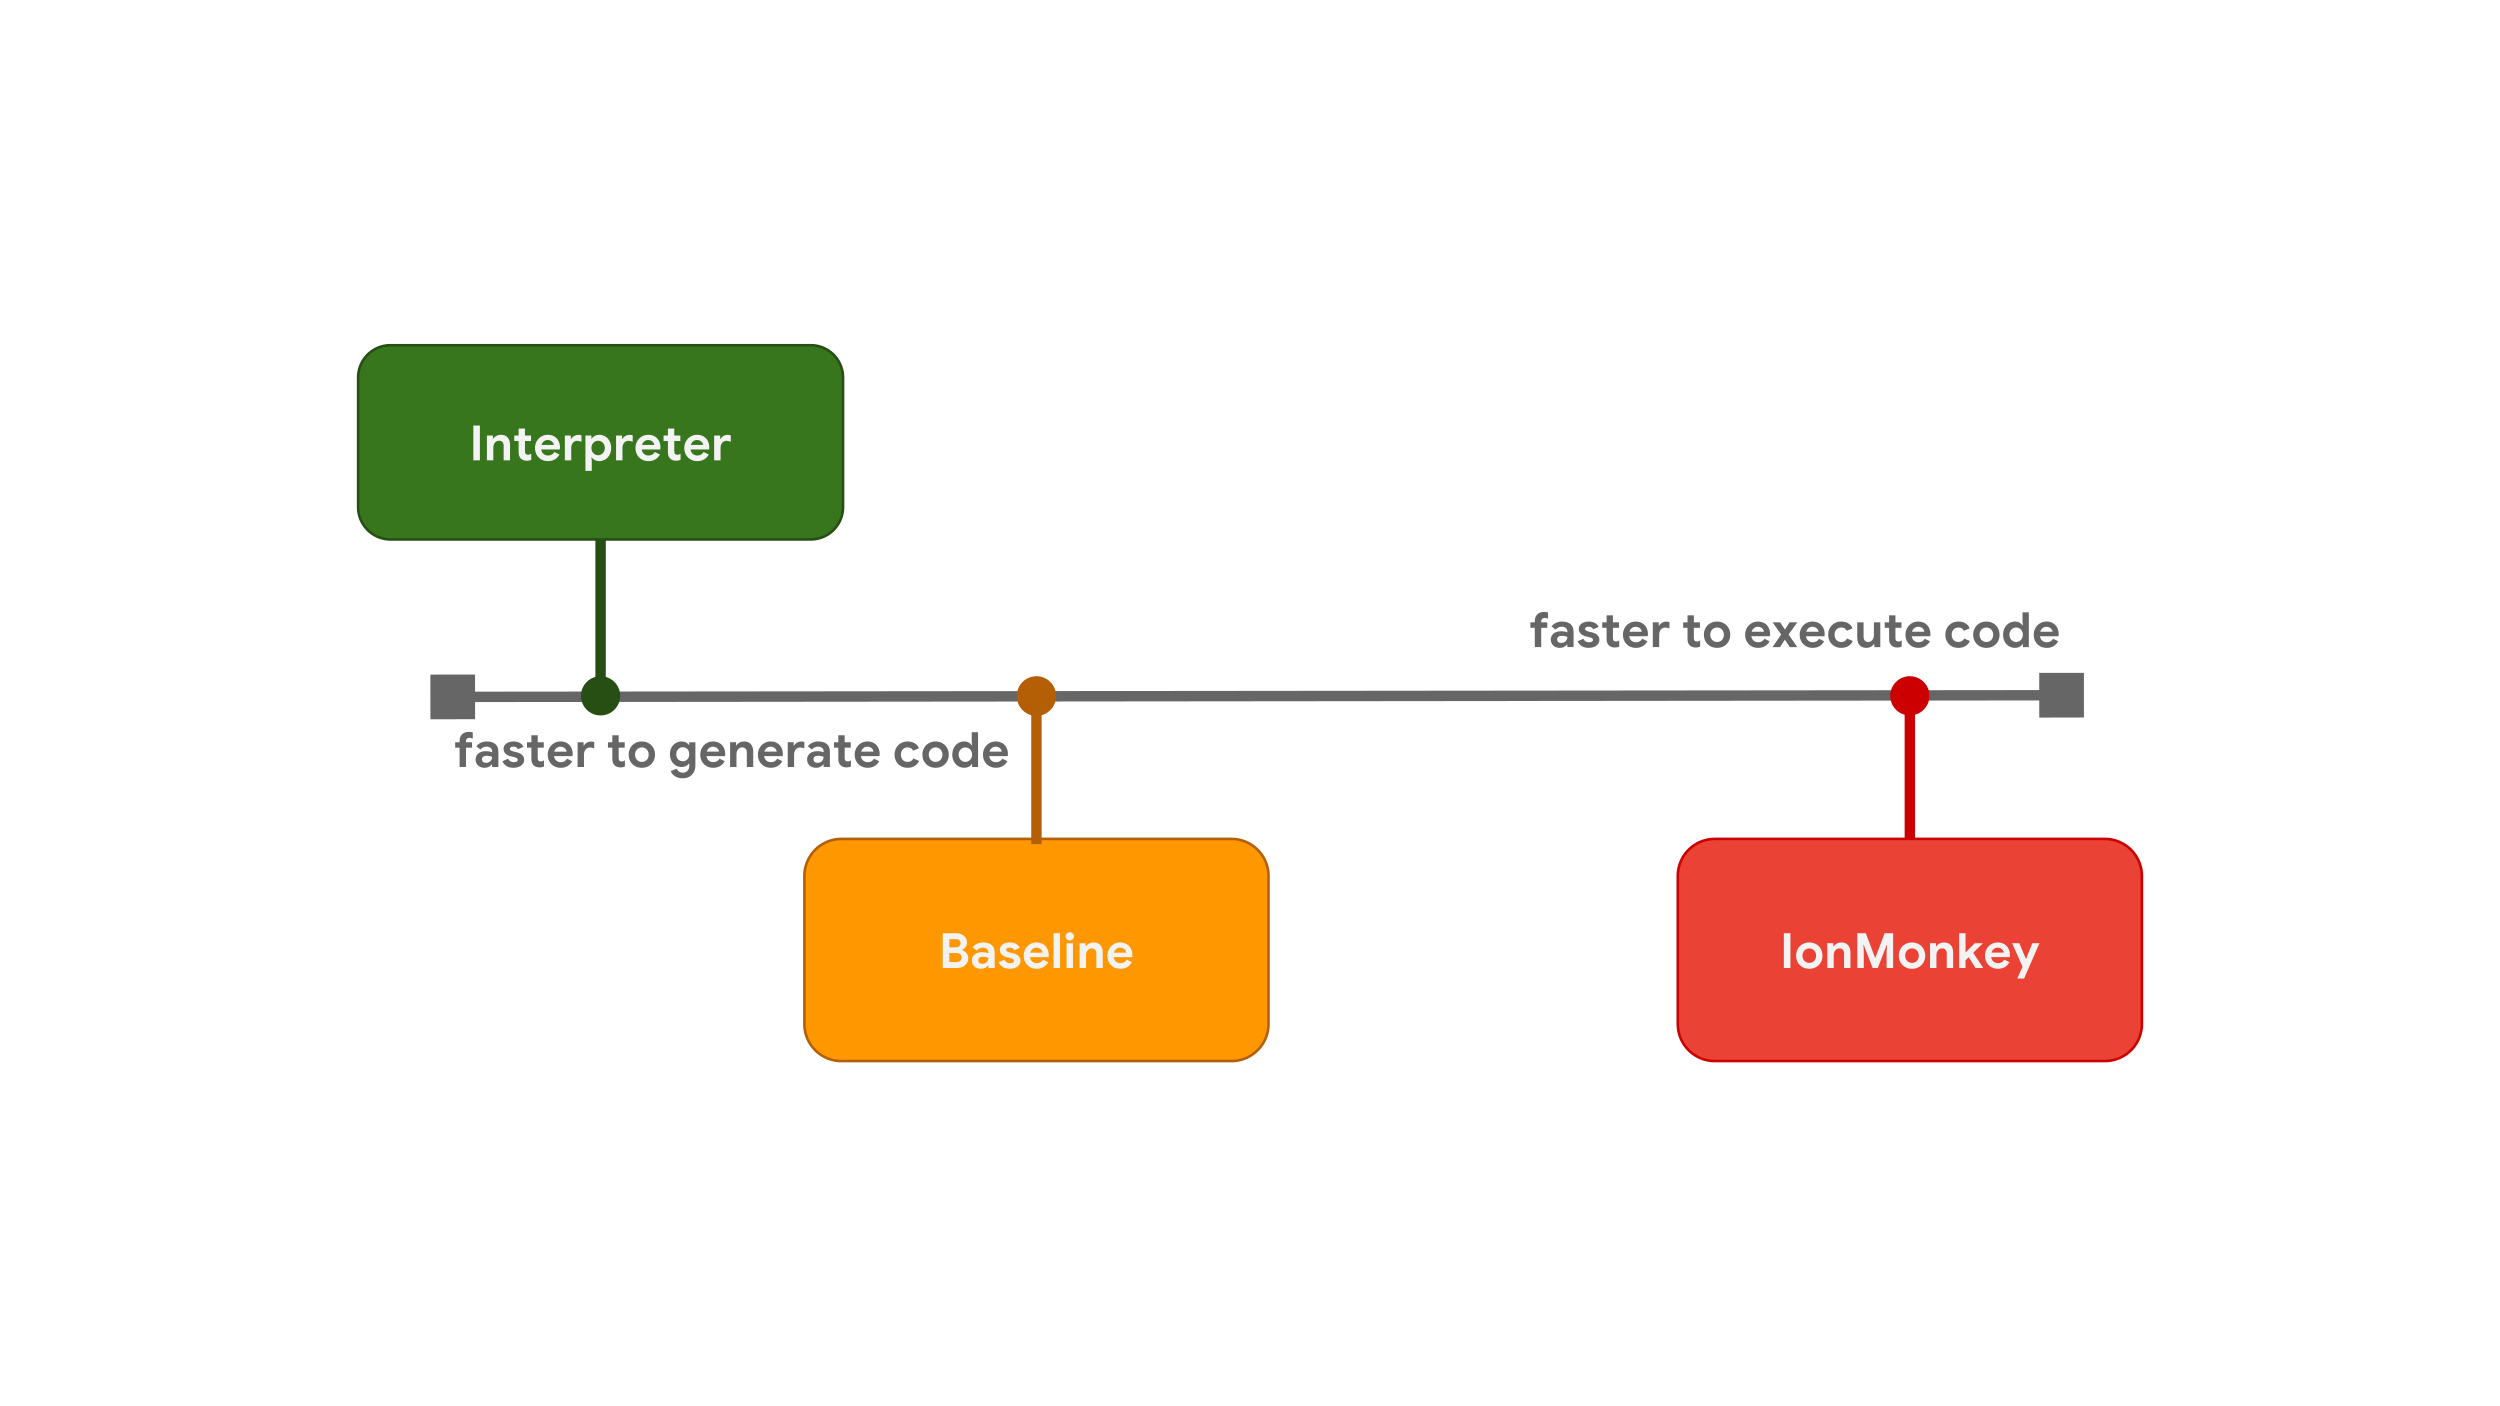 <svg viewBox="0 0 960 540" fill="none" stroke-linecap="square" stroke-miterlimit="10" xmlns="http://www.w3.org/2000/svg"><rect x="0" y="0" width="960" height="540" fill="#333333" stroke="none"/><clipPath id="a"><path d="M0 0h960v540H0V0z"/></clipPath><g clip-path="url(#a)"><path fill="#fff" d="M0 0h960v540H0z" fill-rule="evenodd"/><path fill="#666" d="M25.705 517.365v-1.93h6.463c.066.34.104.746.104 1.184 0 1.447-.397 3.24-1.672 4.515-1.24 1.293-2.827 1.982-4.929 1.982-3.895 0-7.17-3.17-7.17-7.066 0-3.895 3.275-7.066 7.17-7.066 2.154 0 3.689.844 4.843 1.947l-1.361 1.362c-.827-.776-1.948-1.379-3.481-1.379-2.844 0-5.068 2.292-5.068 5.136 0 2.844 2.224 5.136 5.068 5.136 1.844 0 2.895-.741 3.567-1.413.548-.547.908-1.333 1.048-2.407h-4.582zM42.188 518.578c0 2.62-2.05 4.55-4.567 4.55-2.517 0-4.567-1.93-4.567-4.55 0-2.637 2.05-4.55 4.567-4.55 2.516 0 4.567 1.913 4.567 4.55zm-1.999 0c0-1.637-1.189-2.758-2.568-2.758-1.378 0-2.568 1.12-2.568 2.758 0 1.62 1.189 2.758 2.568 2.758s2.568-1.138 2.568-2.758zM52.152 518.578c0 2.62-2.05 4.55-4.567 4.55-2.517 0-4.568-1.93-4.568-4.55 0-2.637 2.051-4.55 4.568-4.55 2.516 0 4.567 1.913 4.567 4.55zm-2 0c0-1.637-1.188-2.758-2.567-2.758-1.379 0-2.568 1.12-2.568 2.758 0 1.62 1.189 2.758 2.568 2.758 1.378 0 2.568-1.138 2.568-2.758zM61.702 514.304v8.17c0 3.36-1.982 4.739-4.326 4.739-2.206 0-3.533-1.483-4.033-2.69l1.74-.723c.311.741 1.069 1.62 2.293 1.62 1.5 0 2.43-.93 2.43-2.67v-.656h-.068c-.449.552-1.31 1.034-2.396 1.034-2.275 0-4.36-1.982-4.36-4.533 0-2.568 2.085-4.567 4.36-4.567 1.086 0 1.947.483 2.396 1.018h.068v-.742h1.896zm-1.758 4.291c0-1.602-1.068-2.775-2.43-2.775-1.379 0-2.533 1.173-2.533 2.775 0 1.586 1.154 2.741 2.533 2.741 1.361 0 2.43-1.155 2.43-2.74zM65.088 509.522v13.33H63.09v-13.33h2zM72.81 520.077l1.55 1.034c-.5.742-1.706 2.017-3.791 2.017-2.586 0-4.516-2-4.516-4.55 0-2.707 1.948-4.551 4.292-4.551 2.361 0 3.516 1.879 3.895 2.896l.207.517-6.084 2.516c.465.914 1.19 1.379 2.206 1.379s1.723-.499 2.24-1.258zm-4.775-1.637l4.067-1.69c-.224-.568-.896-.965-1.689-.965-1.017.001-2.43.897-2.378 2.655z" fill-rule="evenodd"/><path fill="#fff" d="M2.37 495.703h96v44.284h-96z" fill-rule="evenodd"/><path fill="none" d="M405.52 221.567h394.708v46.047H405.52z"/><path fill="#666" d="M589.366 241.065h-1.703v-2.094h1.703v-.515q0-1.625.97-2.547.968-.922 2.546-.922.89 0 1.547.203v2.39q-.36-.156-.64-.234-.266-.078-.61-.078-.625 0-1 .36-.36.359-.36.968v.375h2.329v2.094h-2.329v7.422h-2.453v-7.422zm9.596 7.719q-1.516 0-2.484-.875-.97-.89-.97-2.328 0-.953.5-1.672.5-.735 1.376-1.125.89-.39 1.953-.39 1.469 0 2.516.421v-.406q0-.781-.594-1.266-.578-.484-1.578-.484-.672 0-1.297.312-.625.297-1.031.797l-1.563-1.234q.688-.89 1.734-1.375 1.047-.485 2.266-.485 2.188 0 3.328 1.016 1.14 1 1.14 2.938v5.859h-2.405v-.969h-.157q-.422.563-1.125.922-.703.344-1.609.344zm.578-1.906q1.063 0 1.688-.672.625-.688.625-1.594-.954-.453-2-.453-1.907 0-1.907 1.422 0 .578.407.937.421.36 1.187.36zm10.591 1.906q-1.734 0-2.812-.703-1.063-.72-1.5-1.844l2.187-.953q.297.672.844 1.015.547.344 1.281.344.672 0 1.11-.219.453-.218.453-.703 0-.468-.406-.687-.407-.235-1.235-.422l-1.11-.25q-1.155-.281-1.921-1.016-.766-.734-.766-1.843 0-.813.485-1.47.5-.655 1.343-1 .86-.359 1.875-.359 2.954 0 3.938 2.063l-2.078.922q-.563-1-1.797-1-.64 0-1.016.234-.36.219-.36.578 0 .672 1.267 1.016l1.39.328q1.422.36 2.14 1.094.72.719.72 1.781 0 .906-.532 1.61-.531.703-1.453 1.093t-2.047.39zm9.937-.14q-.703 0-1.297-.22-.593-.218-.968-.593-.875-.844-.875-2.39v-4.376h-1.672v-2.094h1.672v-2.687h2.437v2.687h2.328v2.094h-2.328v3.938q0 .718.313 1.046.265.297.906.297.344 0 .578-.093.234-.094.61-.329v2.391q-.797.328-1.704.328zm8.127.14q-1.422 0-2.563-.64-1.14-.657-1.781-1.798-.64-1.156-.64-2.593 0-1.36.624-2.532.641-1.172 1.75-1.86 1.125-.687 2.516-.687 1.469 0 2.531.641 1.063.625 1.61 1.734.562 1.094.562 2.438 0 .422-.062.828H625.6q.188 1.125.906 1.719.719.594 1.719.594.844 0 1.453-.36.61-.375.953-.984l1.985.969q-1.453 2.53-4.422 2.53zm2.25-6.203q-.031-.453-.328-.89-.282-.438-.797-.72-.516-.297-1.203-.297-.875 0-1.5.516-.625.5-.907 1.39h4.735zm4.232-3.61h2.297v1.266h.156q.36-.672 1.094-1.11.75-.437 1.64-.437.657 0 1.204.203v2.453q-.5-.187-.86-.265-.343-.094-.734-.094-1.078 0-1.719.781-.625.781-.625 1.985v4.734h-2.453v-9.516zm6.779 9.516zm9.694.156q-.704 0-1.297-.219-.594-.218-.969-.593-.875-.844-.875-2.39v-4.376h-1.672v-2.094h1.672v-2.687h2.437v2.687h2.329v2.094h-2.329v3.938q0 .718.313 1.046.266.297.906.297.344 0 .578-.093.235-.094.61-.329v2.391q-.797.328-1.703.328zm8.22.14q-1.485 0-2.64-.655-1.157-.672-1.798-1.813-.64-1.156-.64-2.578t.64-2.578q.64-1.156 1.797-1.813 1.156-.672 2.64-.672 1.454 0 2.61.672 1.156.657 1.797 1.813.64 1.156.64 2.578t-.64 2.578q-.64 1.14-1.797 1.813-1.156.656-2.61.656zm0-2.25q.703 0 1.297-.327.61-.344.953-.985.36-.64.36-1.484t-.36-1.469q-.344-.64-.953-.969-.594-.343-1.297-.343-.719 0-1.313.343-.593.329-.968.97-.36.624-.36 1.468 0 .828.36 1.484.375.64.968.985.594.328 1.313.328zm5.723 1.954zm10.022.297q-1.422 0-2.562-.64-1.14-.657-1.782-1.798-.64-1.156-.64-2.593 0-1.36.625-2.532.64-1.172 1.75-1.86 1.125-.687 2.515-.687 1.47 0 2.532.641 1.062.625 1.61 1.734.562 1.094.562 2.438 0 .422-.063.828h-7.14q.187 1.125.906 1.719.718.594 1.718.594.844 0 1.454-.36.609-.375.953-.984l1.984.969q-1.453 2.53-4.422 2.53zm2.25-6.203q-.031-.453-.328-.89-.281-.438-.797-.72-.515-.297-1.203-.297-.875 0-1.5.516-.625.5-.906 1.39h4.734zm6.592 1.078l-3.281-4.688h2.89l1.813 2.72h.11l1.687-2.72h2.984l-3.328 4.688 3.328 4.828h-2.89l-1.829-2.781h-.109l-1.781 2.78h-2.89l3.296-4.827zm12.11 5.125q-1.423 0-2.563-.64-1.14-.657-1.782-1.798-.64-1.156-.64-2.593 0-1.36.625-2.532.64-1.172 1.75-1.86 1.125-.687 2.515-.687 1.47 0 2.532.641 1.062.625 1.61 1.734.562 1.094.562 2.438 0 .422-.063.828h-7.14q.187 1.125.906 1.719.718.594 1.718.594.844 0 1.454-.36.609-.375.953-.984l1.984.969q-1.453 2.53-4.422 2.53zm2.25-6.203q-.032-.453-.329-.89-.281-.438-.797-.72-.515-.297-1.203-.297-.875 0-1.5.516-.625.5-.906 1.39h4.734zm8.716 6.203q-1.437 0-2.578-.64-1.14-.641-1.781-1.798-.64-1.156-.64-2.61 0-1.468.64-2.608.64-1.141 1.781-1.797 1.14-.657 2.578-.657 1.578 0 2.719.688 1.14.672 1.64 1.922l-2.234.937q-.594-1.265-2.125-1.265-1.125 0-1.844.765-.718.766-.718 2.016 0 1.266.718 2.031.72.766 1.844.766 1.547 0 2.234-1.344l2.22.969q-.61 1.25-1.75 1.937-1.141.688-2.704.688zm9.643 0q-1.719 0-2.61-1.063-.89-1.062-.89-2.968v-5.782h2.438v5.485q0 .968.468 1.53.47.548 1.235.548 1.047 0 1.656-.766.61-.765.61-1.953v-4.844h2.453v9.516h-2.297v-1.188h-.157q-.421.688-1.203 1.094-.765.39-1.703.39zm11.878-.14q-.703 0-1.296-.22-.594-.218-.97-.593-.874-.844-.874-2.39v-4.376h-1.672v-2.094h1.672v-2.687h2.437v2.687h2.328v2.094h-2.328v3.938q0 .718.313 1.046.265.297.906.297.344 0 .578-.093.235-.094.61-.329v2.391q-.797.328-1.704.328zm8.127.14q-1.422 0-2.563-.64-1.14-.657-1.78-1.798-.642-1.156-.642-2.593 0-1.36.625-2.532.641-1.172 1.75-1.86 1.125-.687 2.516-.687 1.469 0 2.531.641 1.063.625 1.61 1.734.562 1.094.562 2.438 0 .422-.062.828h-7.14q.187 1.125.905 1.719.72.594 1.72.594.843 0 1.452-.36.61-.375.953-.984l1.985.969q-1.453 2.53-4.422 2.53zm2.25-6.203q-.031-.453-.328-.89-.282-.438-.797-.72-.516-.297-1.203-.297-.875 0-1.5.516-.625.5-.907 1.39h4.735zm3.045 5.906zm10.037.297q-1.437 0-2.578-.64-1.14-.641-1.781-1.798-.64-1.156-.64-2.61 0-1.468.64-2.608.64-1.141 1.781-1.797 1.14-.657 2.578-.657 1.578 0 2.72.688 1.14.672 1.64 1.922l-2.235.937q-.593-1.265-2.125-1.265-1.125 0-1.843.765-.72.766-.72 2.016 0 1.266.72 2.031.718.766 1.843.766 1.547 0 2.235-1.344l2.218.969q-.609 1.25-1.75 1.937-1.14.688-2.703.688zm10.768 0q-1.484 0-2.64-.656-1.156-.672-1.797-1.813-.64-1.156-.64-2.578t.64-2.578q.64-1.156 1.797-1.813 1.156-.672 2.64-.672 1.454 0 2.61.672 1.156.657 1.797 1.813.64 1.156.64 2.578t-.64 2.578q-.64 1.14-1.797 1.813-1.156.656-2.61.656zm0-2.25q.704 0 1.297-.328.61-.344.953-.985.36-.64.36-1.484t-.36-1.469q-.343-.64-.953-.969-.593-.343-1.297-.343-.718 0-1.312.343-.594.329-.969.97-.36.624-.36 1.468 0 .828.36 1.484.375.64.969.985.594.328 1.312.328zm11.005 2.25q-1.28 0-2.343-.64-1.047-.641-1.657-1.782-.61-1.156-.61-2.625t.61-2.625q.61-1.156 1.657-1.797 1.062-.64 2.343-.64.97 0 1.72.421.75.422 1.14 1.032h.14l-.14-1.344v-3.656h2.422v13.359h-2.282v-1.14h-.14q-.375.624-1.14 1.03-.75.407-1.72.407zm.407-2.25q.687 0 1.28-.36.61-.359.954-.984.36-.64.36-1.453 0-.828-.36-1.453-.344-.64-.953-.985-.594-.343-1.281-.343-.672 0-1.266.343-.594.344-.953.985-.36.625-.36 1.453 0 .812.36 1.453.36.625.953.984.594.36 1.266.36zm11.74 2.25q-1.421 0-2.562-.64-1.14-.657-1.781-1.798-.641-1.156-.641-2.593 0-1.36.625-2.532.64-1.172 1.75-1.86 1.125-.687 2.516-.687 1.468 0 2.53.641 1.063.625 1.61 1.734.563 1.094.563 2.438 0 .422-.063.828h-7.14q.187 1.125.906 1.719.719.594 1.719.594.843 0 1.453-.36.61-.375.953-.984l1.984.969q-1.453 2.53-4.422 2.53zm2.25-6.203q-.03-.453-.328-.89-.281-.438-.797-.72-.515-.297-1.203-.297-.875 0-1.5.516-.625.5-.906 1.39h4.734z"/><path fill="none" d="M165.268 267.614h394.708v46.047H165.268z"/><path fill="#666" d="M176.486 287.112h-1.703v-2.093h1.703v-.516q0-1.625.97-2.547.968-.922 2.546-.922.89 0 1.547.203v2.39q-.36-.155-.64-.233-.266-.079-.61-.079-.625 0-1 .36-.36.36-.36.969v.375h2.329v2.093h-2.328v7.422h-2.454v-7.422zm9.596 7.719q-1.515 0-2.484-.875-.969-.89-.969-2.328 0-.953.5-1.672.5-.734 1.375-1.125.89-.39 1.953-.39 1.469 0 2.516.421v-.406q0-.781-.594-1.266-.578-.484-1.578-.484-.672 0-1.297.313-.625.296-1.031.796l-1.563-1.234q.688-.89 1.735-1.375 1.047-.484 2.265-.484 2.188 0 3.328 1.015 1.141 1 1.141 2.938v5.86h-2.406v-.97h-.156q-.422.563-1.125.922-.704.344-1.61.344zm.578-1.906q1.063 0 1.688-.672.625-.688.625-1.594-.953-.453-2-.453-1.906 0-1.906 1.422 0 .578.406.937.422.36 1.187.36zm10.591 1.906q-1.734 0-2.812-.703-1.063-.719-1.5-1.844l2.187-.953q.297.672.844 1.016.547.343 1.281.343.672 0 1.11-.218.453-.22.453-.703 0-.47-.406-.688-.407-.234-1.235-.422l-1.11-.25q-1.155-.281-1.921-1.015-.766-.735-.766-1.844 0-.813.485-1.469.5-.656 1.344-1 .859-.36 1.875-.36 2.953 0 3.937 2.063l-2.078.922q-.563-1-1.797-1-.64 0-1.016.234-.359.22-.359.579 0 .671 1.266 1.015l1.39.328q1.422.36 2.14 1.094.72.719.72 1.781 0 .907-.532 1.61-.53.703-1.453 1.093-.922.391-2.047.391zm9.937-.14q-.703 0-1.296-.22-.594-.218-.97-.593-.874-.844-.874-2.39v-4.376h-1.672v-2.093h1.672v-2.688h2.437v2.688h2.328v2.093h-2.328v3.938q0 .719.313 1.047.265.297.906.297.344 0 .578-.094.235-.094.61-.328v2.39q-.797.328-1.704.328zm8.127.14q-1.422 0-2.563-.64-1.14-.657-1.78-1.797-.642-1.157-.642-2.594 0-1.36.625-2.531.641-1.172 1.75-1.86 1.125-.687 2.516-.687 1.469 0 2.531.64 1.063.625 1.61 1.735.562 1.093.562 2.437 0 .422-.062.828h-7.14q.187 1.125.905 1.719.72.594 1.72.594.843 0 1.452-.36.61-.375.953-.984l1.985.969q-1.453 2.531-4.422 2.531zm2.25-6.203q-.031-.453-.328-.89-.282-.438-.797-.72-.516-.296-1.203-.296-.875 0-1.5.515-.625.5-.907 1.39h4.735zm4.232-3.61h2.297v1.266h.156q.36-.672 1.094-1.11.75-.437 1.64-.437.657 0 1.204.203v2.454q-.5-.188-.86-.266-.343-.094-.734-.094-1.078 0-1.719.781-.625.782-.625 1.985v4.734h-2.453v-9.515zm6.78 9.516zm9.693.156q-.703 0-1.297-.218-.594-.22-.969-.594-.875-.844-.875-2.39v-4.376h-1.672v-2.093h1.672v-2.688h2.438v2.688h2.328v2.093h-2.328v3.938q0 .719.312 1.047.266.297.906.297.344 0 .578-.094.235-.094.61-.328v2.39q-.797.328-1.703.328zm8.22.141q-1.484 0-2.64-.656-1.157-.672-1.798-1.813-.64-1.156-.64-2.578t.64-2.578q.641-1.156 1.797-1.812 1.157-.672 2.64-.672 1.454 0 2.61.672 1.157.656 1.797 1.812.64 1.156.64 2.578t-.64 2.578q-.64 1.14-1.797 1.813-1.156.656-2.61.656zm0-2.25q.703 0 1.297-.328.61-.344.953-.984.36-.641.36-1.485 0-.844-.36-1.469-.344-.64-.953-.968-.594-.344-1.297-.344-.719 0-1.313.344-.593.328-.968.968-.36.625-.36 1.47 0 .827.36 1.484.375.64.968.984.594.328 1.313.328zm5.724 1.953zm9.943 4.328q-1.812 0-3.015-.812-1.188-.813-1.594-1.953l2.297-.922q.297.703.906 1.11.625.421 1.406.421 1.156 0 1.828-.719.688-.703.688-2.015v-.75h-.14q-.454.64-1.188.984-.719.328-1.657.328-1.171 0-2.187-.61-1.016-.609-1.64-1.718-.61-1.11-.61-2.578 0-1.469.61-2.578.624-1.11 1.64-1.719 1.016-.61 2.187-.61.938 0 1.657.344.734.329 1.187.97h.14v-1.016h2.36v8.859q0 1.531-.61 2.64-.593 1.126-1.702 1.735-1.094.61-2.563.61zm.031-6.547q1.032 0 1.75-.718.735-.72.735-1.97 0-1.28-.719-1.983-.719-.704-1.766-.704-1.03 0-1.765.72-.735.702-.735 1.968t.735 1.984q.734.703 1.765.703zm11.689 2.516q-1.422 0-2.563-.64-1.14-.657-1.78-1.797-.642-1.157-.642-2.594 0-1.36.625-2.531.641-1.172 1.75-1.86 1.125-.687 2.516-.687 1.469 0 2.531.64 1.063.625 1.61 1.735.562 1.093.562 2.437 0 .422-.062.828h-7.14q.187 1.125.905 1.719.72.594 1.72.594.843 0 1.452-.36.61-.375.953-.984l1.985.969q-1.453 2.531-4.422 2.531zm2.25-6.203q-.031-.453-.328-.89-.282-.438-.797-.72-.516-.296-1.203-.296-.875 0-1.5.515-.625.5-.907 1.39h4.735zm4.232-3.61h2.297v1.188h.156q.422-.687 1.204-1.078.796-.406 1.703-.406 1.718 0 2.61 1.047.905 1.046.905 2.859v5.906h-2.453v-5.61q0-.921-.469-1.421-.468-.5-1.296-.5-1 0-1.61.766-.594.765-.594 1.921v4.844h-2.453v-9.515zm15.644 9.813q-1.422 0-2.562-.64-1.14-.657-1.782-1.797-.64-1.157-.64-2.594 0-1.36.625-2.531.64-1.172 1.75-1.86 1.125-.687 2.515-.687 1.47 0 2.532.64 1.062.625 1.61 1.735.562 1.093.562 2.437 0 .422-.063.828h-7.14q.187 1.125.906 1.719.718.594 1.718.594.844 0 1.454-.36.609-.375.953-.984l1.984.969q-1.453 2.531-4.422 2.531zm2.25-6.203q-.031-.453-.328-.89-.281-.438-.797-.72-.515-.296-1.203-.296-.875 0-1.5.515-.625.5-.906 1.39h4.734zm4.233-3.61h2.297v1.266h.156q.36-.672 1.094-1.11.75-.437 1.64-.437.656 0 1.203.203v2.454q-.5-.188-.86-.266-.343-.094-.733-.094-1.079 0-1.72.781-.624.782-.624 1.985v4.734h-2.453v-9.515zm10.888 9.813q-1.516 0-2.485-.875-.968-.89-.968-2.328 0-.953.5-1.672.5-.734 1.375-1.125.89-.39 1.953-.39 1.469 0 2.515.421v-.406q0-.781-.593-1.266-.578-.484-1.578-.484-.672 0-1.297.313-.625.296-1.032.796l-1.562-1.234q.687-.89 1.734-1.375 1.047-.484 2.266-.484 2.187 0 3.328 1.015 1.14 1 1.14 2.938v5.86h-2.406v-.97h-.156q-.422.563-1.125.922-.703.344-1.61.344zm.578-1.906q1.062 0 1.687-.672.625-.688.625-1.594-.953-.453-2-.453-1.906 0-1.906 1.422 0 .578.406.937.422.36 1.188.36zm11.107 1.765q-.703 0-1.297-.218-.594-.22-.969-.594-.875-.844-.875-2.39v-4.376h-1.672v-2.093h1.672v-2.688h2.438v2.688h2.328v2.093h-2.328v3.938q0 .719.312 1.047.266.297.906.297.344 0 .578-.094.235-.094.61-.328v2.39q-.797.328-1.703.328zm8.126.141q-1.422 0-2.562-.64-1.141-.657-1.782-1.797-.64-1.157-.64-2.594 0-1.36.625-2.531.64-1.172 1.75-1.86 1.125-.687 2.515-.687 1.47 0 2.532.64 1.062.625 1.609 1.735.562 1.093.562 2.437 0 .422-.062.828h-7.14q.187 1.125.906 1.719.718.594 1.718.594.844 0 1.453-.36.61-.375.954-.984l1.984.969q-1.453 2.531-4.422 2.531zm2.25-6.203q-.031-.453-.328-.89-.281-.438-.797-.72-.516-.296-1.203-.296-.875 0-1.5.515-.625.5-.906 1.39h4.734zm3.045 5.906zm10.037.297q-1.437 0-2.578-.64-1.14-.641-1.78-1.797-.642-1.157-.642-2.61 0-1.469.641-2.61.64-1.14 1.781-1.796 1.141-.656 2.578-.656 1.579 0 2.72.687 1.14.672 1.64 1.922l-2.235.938q-.593-1.266-2.125-1.266-1.125 0-1.843.766-.719.765-.719 2.015 0 1.266.719 2.031.718.766 1.843.766 1.547 0 2.235-1.344l2.219.969q-.61 1.25-1.75 1.938-1.141.687-2.704.687zm10.769 0q-1.485 0-2.641-.656-1.156-.672-1.797-1.813-.64-1.156-.64-2.578t.64-2.578q.64-1.156 1.797-1.812 1.156-.672 2.64-.672 1.454 0 2.61.672 1.156.656 1.797 1.812.64 1.156.64 2.578t-.64 2.578q-.64 1.14-1.797 1.813-1.156.656-2.61.656zm0-2.25q.703 0 1.297-.328.609-.344.953-.984.359-.641.359-1.485 0-.844-.36-1.469-.343-.64-.952-.968-.594-.344-1.297-.344-.72 0-1.313.344-.594.328-.969.968-.359.625-.359 1.47 0 .827.36 1.484.374.64.968.984.594.328 1.313.328zm11.004 2.25q-1.28 0-2.343-.64-1.047-.641-1.657-1.782-.609-1.156-.609-2.625t.61-2.625q.609-1.156 1.656-1.797 1.062-.64 2.343-.64.97 0 1.72.422.75.421 1.14 1.03h.14l-.14-1.343v-3.656h2.422v13.36h-2.282v-1.141h-.14q-.375.625-1.14 1.03-.75.407-1.72.407zm.407-2.25q.687 0 1.281-.36.61-.359.953-.984.36-.64.36-1.453 0-.828-.36-1.453-.344-.64-.953-.984-.594-.344-1.281-.344-.672 0-1.266.344-.594.343-.953.984-.36.625-.36 1.453 0 .813.36 1.453.36.625.953.985.594.36 1.266.36zm11.74 2.25q-1.421 0-2.562-.64-1.14-.657-1.781-1.797-.64-1.157-.64-2.594 0-1.36.624-2.531.64-1.172 1.75-1.86 1.125-.687 2.516-.687 1.469 0 2.531.64 1.063.625 1.61 1.735.562 1.093.562 2.437 0 .422-.063.828h-7.14q.187 1.125.906 1.719.719.594 1.719.594.844 0 1.453-.36.61-.375.953-.984l1.984.969q-1.453 2.531-4.421 2.531zm2.25-6.203q-.03-.453-.328-.89-.28-.438-.796-.72-.516-.296-1.204-.296-.875 0-1.5.515-.625.5-.906 1.39h4.735z"/><path fill="none" d="M165.268 267.615l634.96-.661"/><path stroke="#666" stroke-width="4" stroke-linejoin="round" stroke-linecap="butt" d="M180.428 267.6l604.64-.63"/><path fill="#666" stroke="#666" stroke-width="4" stroke-linecap="butt" d="M180.435 274.18l-13.16.013-.014-13.16 13.16-.014.014 13.16zM785.062 260.39l13.16-.014.013 13.16-13.16.013-.013-13.16z"/><path fill="#274e13" d="M223.094 267.284a7.528 7.528 0 1 1 15.055 0 7.528 7.528 0 0 1-15.055 0z" fill-rule="evenodd"/><path fill="none" d="M230.623 207.143v52.598"/><path stroke="#274e13" stroke-width="4" stroke-linejoin="round" stroke-linecap="butt" d="M230.623 207.143v52.598"/><path fill="#38761d" d="M137.52 144.99c0-6.864 5.566-12.43 12.43-12.43h161.345a12.43 12.43 0 0 1 12.43 12.43v49.723c0 6.865-5.565 12.43-12.43 12.43H149.95c-6.865 0-12.43-5.565-12.43-12.43z" fill-rule="evenodd"/><path stroke="#274e13" stroke-linejoin="round" stroke-linecap="butt" d="M137.52 144.99c0-6.864 5.566-12.43 12.43-12.43h161.345a12.43 12.43 0 0 1 12.43 12.43v49.723c0 6.865-5.565 12.43-12.43 12.43H149.95c-6.865 0-12.43-5.565-12.43-12.43z"/><path fill="#f3f3f3" d="M181.763 163.412h2.516v13.36h-2.516v-13.36zm5.216 3.844h2.297v1.188h.156q.422-.688 1.203-1.079.797-.406 1.703-.406 1.72 0 2.61 1.047.906 1.047.906 2.86v5.906h-2.453v-5.61q0-.922-.469-1.422-.469-.5-1.297-.5-1 0-1.609.766-.594.766-.594 1.922v4.844h-2.453v-9.516zm15.316 9.672q-.703 0-1.297-.219t-.969-.594q-.875-.843-.875-2.39v-4.375h-1.672v-2.094h1.672v-2.687h2.438v2.687h2.328v2.094h-2.328v3.937q0 .72.312 1.047.266.297.906.297.344 0 .579-.094.234-.093.609-.328v2.39q-.797.329-1.703.329zm8.126.14q-1.422 0-2.562-.64-1.14-.656-1.781-1.797-.641-1.156-.641-2.594 0-1.36.625-2.53.64-1.173 1.75-1.86 1.125-.688 2.516-.688 1.468 0 2.53.64 1.063.626 1.61 1.735.563 1.094.563 2.438 0 .422-.063.828h-7.14q.187 1.125.906 1.719.719.593 1.719.593.843 0 1.453-.36.609-.374.953-.983l1.984.968q-1.453 2.532-4.422 2.532zm2.25-6.203q-.031-.453-.328-.89-.281-.438-.797-.719-.515-.297-1.203-.297-.875 0-1.5.516-.625.5-.906 1.39h4.734zm4.233-3.609h2.297v1.266h.156q.36-.672 1.094-1.11.75-.437 1.64-.437.656 0 1.203.203v2.453q-.5-.187-.859-.266-.344-.093-.734-.093-1.079 0-1.72.78-.624.782-.624 1.985v4.735h-2.453v-9.516zm7.903 0h2.297v1.156h.141q.39-.61 1.14-1.03.75-.423 1.72-.423 1.28 0 2.327.64 1.063.641 1.657 1.798.593 1.156.593 2.625 0 1.468-.593 2.625-.594 1.14-1.657 1.78-1.046.642-2.328.642-.968 0-1.734-.407-.75-.406-1.125-1.03h-.14l.14 1.343v3.828h-2.438v-13.547zm4.86 7.563q.687 0 1.281-.36.61-.36.953-.984.36-.64.36-1.453 0-.828-.36-1.453-.344-.641-.953-.985-.594-.344-1.281-.344-.672 0-1.266.344t-.953.985q-.344.625-.344 1.453 0 .812.344 1.453.36.625.953.984.594.36 1.266.36zm6.9-7.563h2.297v1.266h.157q.359-.672 1.093-1.11.75-.437 1.64-.437.657 0 1.204.203v2.453q-.5-.187-.86-.266-.343-.093-.734-.093-1.078 0-1.718.78-.625.782-.625 1.985v4.735h-2.454v-9.516zm12.435 9.813q-1.421 0-2.562-.641-1.14-.656-1.781-1.797-.641-1.156-.641-2.594 0-1.36.625-2.53.64-1.173 1.75-1.86 1.125-.688 2.516-.688 1.468 0 2.53.64 1.063.626 1.61 1.735.563 1.094.563 2.438 0 .422-.063.828h-7.14q.187 1.125.906 1.719.719.593 1.719.593.843 0 1.453-.36.61-.374.953-.983l1.984.968q-1.453 2.532-4.422 2.532zm2.25-6.204q-.03-.453-.328-.89-.281-.438-.797-.719-.515-.297-1.203-.297-.875 0-1.5.516-.625.5-.906 1.39h4.734zm8.373 6.063q-.703 0-1.296-.219-.594-.219-.97-.594-.874-.843-.874-2.39v-4.375h-1.672v-2.094h1.672v-2.687h2.437v2.687h2.328v2.094h-2.328v3.937q0 .72.313 1.047.265.297.906.297.344 0 .578-.094.235-.093.61-.328v2.39q-.797.329-1.704.329zm8.127.14q-1.422 0-2.563-.64-1.14-.656-1.78-1.797-.641-1.156-.641-2.594 0-1.36.625-2.53.64-1.173 1.75-1.86 1.125-.688 2.515-.688 1.469 0 2.531.64 1.063.626 1.61 1.735.562 1.094.562 2.438 0 .422-.062.828h-7.14q.187 1.125.905 1.719.72.593 1.72.593.843 0 1.452-.36.61-.374.953-.983l1.985.968q-1.453 2.532-4.422 2.532zm2.25-6.203q-.031-.453-.328-.89-.281-.438-.797-.719-.516-.297-1.203-.297-.875 0-1.5.516-.625.5-.906 1.39h4.734zm4.232-3.609h2.297v1.266h.157q.359-.672 1.093-1.11.75-.437 1.64-.437.657 0 1.204.203v2.453q-.5-.187-.86-.266-.343-.093-.734-.093-1.078 0-1.718.78-.625.782-.625 1.985v4.735h-2.454v-9.516z"/><path fill="#c00" d="M725.85 267.284a7.528 7.528 0 1 1 15.055 0 7.528 7.528 0 0 1-15.055 0z" fill-rule="evenodd"/><path fill="none" d="M733.379 322.15V274.81"/><path stroke="#c00" stroke-width="4" stroke-linejoin="round" stroke-linecap="butt" d="M733.379 322.15V274.81"/><path fill="#ea4335" d="M644.276 336.365c0-7.851 6.365-14.215 14.216-14.215h149.774a14.215 14.215 0 0 1 14.215 14.215v56.86c0 7.852-6.364 14.216-14.215 14.216H658.492c-7.851 0-14.216-6.364-14.216-14.215z" fill-rule="evenodd"/><path stroke="#c00" stroke-linejoin="round" stroke-linecap="butt" d="M644.276 336.365c0-7.851 6.365-14.215 14.216-14.215h149.774a14.215 14.215 0 0 1 14.215 14.215v56.86c0 7.852-6.364 14.216-14.215 14.216H658.492c-7.851 0-14.216-6.364-14.216-14.215z"/><path fill="#f3f3f3" d="M685.004 358.356h2.516v13.36h-2.516v-13.36zm9.779 13.656q-1.485 0-2.64-.656-1.157-.672-1.798-1.813-.64-1.156-.64-2.578t.64-2.578q.64-1.156 1.797-1.812 1.156-.672 2.64-.672 1.454 0 2.61.672 1.156.656 1.797 1.812.64 1.156.64 2.578t-.64 2.578q-.64 1.141-1.797 1.813-1.156.656-2.61.656zm0-2.25q.703 0 1.297-.328.609-.344.953-.984.36-.641.36-1.485 0-.844-.36-1.469-.344-.64-.953-.968-.594-.344-1.297-.344-.719 0-1.313.344-.594.328-.969.968-.359.625-.359 1.47 0 .827.36 1.484.374.64.968.984.594.328 1.313.328zm6.91-7.562h2.298v1.187h.156q.422-.687 1.203-1.078.797-.406 1.703-.406 1.719 0 2.61 1.047.906 1.046.906 2.859v5.906h-2.453v-5.61q0-.921-.47-1.421-.468-.5-1.296-.5-1 0-1.61.766-.593.765-.593 1.921v4.844h-2.453V362.2zm11.52-3.844h3.25l3.547 9.39h.14l3.547-9.39h3.266v13.36h-2.5v-6.579l.14-2.234h-.14l-3.391 8.812h-1.969l-3.406-8.812h-.156l.156 2.234v6.578h-2.484v-13.36zm21.01 13.656q-1.485 0-2.642-.656-1.156-.672-1.796-1.813-.641-1.156-.641-2.578t.64-2.578q.641-1.156 1.797-1.812 1.157-.672 2.641-.672 1.453 0 2.61.672 1.156.656 1.796 1.812.64 1.156.64 2.578t-.64 2.578q-.64 1.141-1.797 1.813-1.156.656-2.609.656zm0-2.25q.702 0 1.296-.328.61-.344.953-.984.36-.641.36-1.485 0-.844-.36-1.469-.344-.64-.953-.968-.594-.344-1.297-.344-.719 0-1.312.344-.594.328-.97.968-.359.625-.359 1.47 0 .827.36 1.484.375.64.969.984.593.328 1.312.328zm6.91-7.562h2.297v1.187h.156q.422-.687 1.203-1.078.797-.406 1.703-.406 1.72 0 2.61 1.047.906 1.046.906 2.859v5.906h-2.453v-5.61q0-.921-.469-1.421t-1.297-.5q-1 0-1.609.766-.594.765-.594 1.921v4.844h-2.453V362.2zm11.175-3.844h2.453v7.281h.125l3.422-3.437h3v.156l-3.61 3.515 3.782 5.688v.156h-2.89l-2.594-4.156-1.235 1.203v2.953h-2.453v-13.36zm14.898 13.656q-1.422 0-2.563-.64-1.14-.657-1.78-1.797-.642-1.157-.642-2.594 0-1.36.625-2.531.641-1.172 1.75-1.86 1.125-.687 2.516-.687 1.469 0 2.531.64 1.063.625 1.61 1.735.562 1.093.562 2.437 0 .422-.062.828h-7.14q.187 1.125.905 1.72.72.593 1.72.593.843 0 1.452-.36.61-.375.953-.984l1.985.969q-1.453 2.531-4.422 2.531zm2.25-6.203q-.031-.453-.328-.89-.282-.438-.797-.72-.516-.296-1.203-.296-.875 0-1.5.515-.625.5-.907 1.391h4.735zm7.201 5.453l-4-9.062h2.766l2.468 5.921h.157l2.36-5.921h2.733l-5.89 13.546h-2.625l2.031-4.484z"/><path fill="#ff9800" d="M308.89 336.366c0-7.85 6.365-14.215 14.216-14.215H472.88a14.215 14.215 0 0 1 14.215 14.215v56.861c0 7.85-6.364 14.215-14.215 14.215H323.106c-7.851 0-14.216-6.364-14.216-14.215z" fill-rule="evenodd"/><path stroke="#b45f06" stroke-linejoin="round" stroke-linecap="butt" d="M308.89 336.366c0-7.85 6.365-14.215 14.216-14.215H472.88a14.215 14.215 0 0 1 14.215 14.215v56.861c0 7.85-6.364 14.215-14.215 14.215H323.106c-7.851 0-14.216-6.364-14.216-14.215z"/><path fill="#f3f3f3" d="M362.006 358.357h5.22q1.124 0 2.062.469.937.469 1.484 1.266.547.796.547 1.75 0 1.015-.5 1.75-.5.734-1.297 1.125v.156q1.047.375 1.656 1.187.625.813.625 1.938 0 1.11-.594 1.953-.578.844-1.578 1.312-1 .454-2.218.454h-5.407v-13.36zm5.032 5.453q.828 0 1.312-.453.5-.469.5-1.156 0-.672-.484-1.125-.47-.453-1.25-.453h-2.594v3.187h2.516zm.28 5.61q.923 0 1.423-.47.515-.483.515-1.25 0-.765-.515-1.25-.516-.483-1.5-.483h-2.72v3.453h2.798zm9.337 2.593q-1.516 0-2.484-.875-.97-.89-.97-2.328 0-.953.5-1.672.5-.734 1.376-1.125.89-.39 1.953-.39 1.469 0 2.516.422v-.407q0-.78-.594-1.265-.578-.485-1.578-.485-.672 0-1.297.313-.625.297-1.031.797l-1.563-1.235q.688-.89 1.735-1.375 1.046-.484 2.265-.484 2.188 0 3.328 1.016 1.14 1 1.14 2.937v5.86h-2.405v-.97h-.157q-.421.563-1.125.923-.703.343-1.609.343zm.578-1.906q1.063 0 1.688-.672.625-.687.625-1.593-.953-.454-2-.454-1.907 0-1.907 1.422 0 .578.407.938.422.36 1.187.36zm10.591 1.906q-1.734 0-2.812-.703-1.063-.718-1.5-1.843l2.187-.954q.297.672.844 1.016.547.344 1.281.344.672 0 1.11-.219.453-.219.453-.703 0-.469-.406-.688-.407-.234-1.235-.421l-1.11-.25q-1.155-.282-1.921-1.016t-.766-1.844q0-.812.485-1.469.5-.656 1.343-1 .86-.359 1.875-.359 2.954 0 3.938 2.063l-2.078.921q-.563-1-1.797-1-.64 0-1.016.235-.359.219-.359.578 0 .672 1.266 1.016l1.39.328q1.422.36 2.14 1.093.72.72.72 1.782 0 .906-.532 1.61-.53.702-1.453 1.093-.922.39-2.047.39zm10.265 0q-1.421 0-2.562-.64-1.14-.656-1.781-1.797-.64-1.156-.64-2.594 0-1.36.624-2.531.64-1.172 1.75-1.86 1.125-.687 2.516-.687 1.468 0 2.531.64 1.062.626 1.61 1.735.562 1.094.562 2.438 0 .421-.063.828h-7.14q.187 1.125.906 1.718.719.594 1.719.594.843 0 1.453-.36.61-.374.953-.984l1.984.97q-1.453 2.53-4.422 2.53zm2.25-6.203q-.03-.453-.328-.89-.28-.438-.797-.72-.515-.296-1.203-.296-.875 0-1.5.516-.625.5-.906 1.39h4.734zm4.233-7.453h2.453v13.36h-2.453v-13.36zm6.241 2.797q-.656 0-1.125-.469-.469-.468-.469-1.11 0-.655.47-1.108.468-.47 1.124-.47.656 0 1.11.47.453.453.453 1.109 0 .64-.453 1.11-.454.468-1.11.468zm-1.234 1.047h2.437v9.516h-2.437V362.2zm4.993 0h2.297v1.187h.156q.422-.687 1.203-1.078.797-.406 1.703-.406 1.719 0 2.61 1.047.906 1.047.906 2.86v5.906h-2.453v-5.61q0-.922-.47-1.422-.468-.5-1.296-.5-1 0-1.61.766-.593.766-.593 1.922v4.844h-2.453V362.2zm15.644 9.812q-1.422 0-2.563-.64-1.14-.656-1.781-1.797-.64-1.156-.64-2.594 0-1.36.624-2.531.64-1.172 1.75-1.86 1.125-.687 2.516-.687 1.469 0 2.531.64 1.063.626 1.61 1.735.562 1.094.562 2.438 0 .421-.063.828h-7.14q.187 1.125.906 1.718.719.594 1.719.594.844 0 1.453-.36.61-.374.953-.984l1.984.97q-1.453 2.53-4.421 2.53zm2.25-6.203q-.032-.453-.329-.89-.28-.438-.796-.72-.516-.296-1.204-.296-.875 0-1.5.516-.625.5-.906 1.39h4.735z"/><path fill="#b45f06" d="M390.464 267.284a7.528 7.528 0 1 1 15.055 0 7.528 7.528 0 1 1-15.055 0z" fill-rule="evenodd"/><path fill="none" d="M397.991 274.812v47.338"/><path stroke="#b45f06" stroke-width="4" stroke-linejoin="round" stroke-linecap="butt" d="M397.991 274.812v47.338"/></g></svg>
